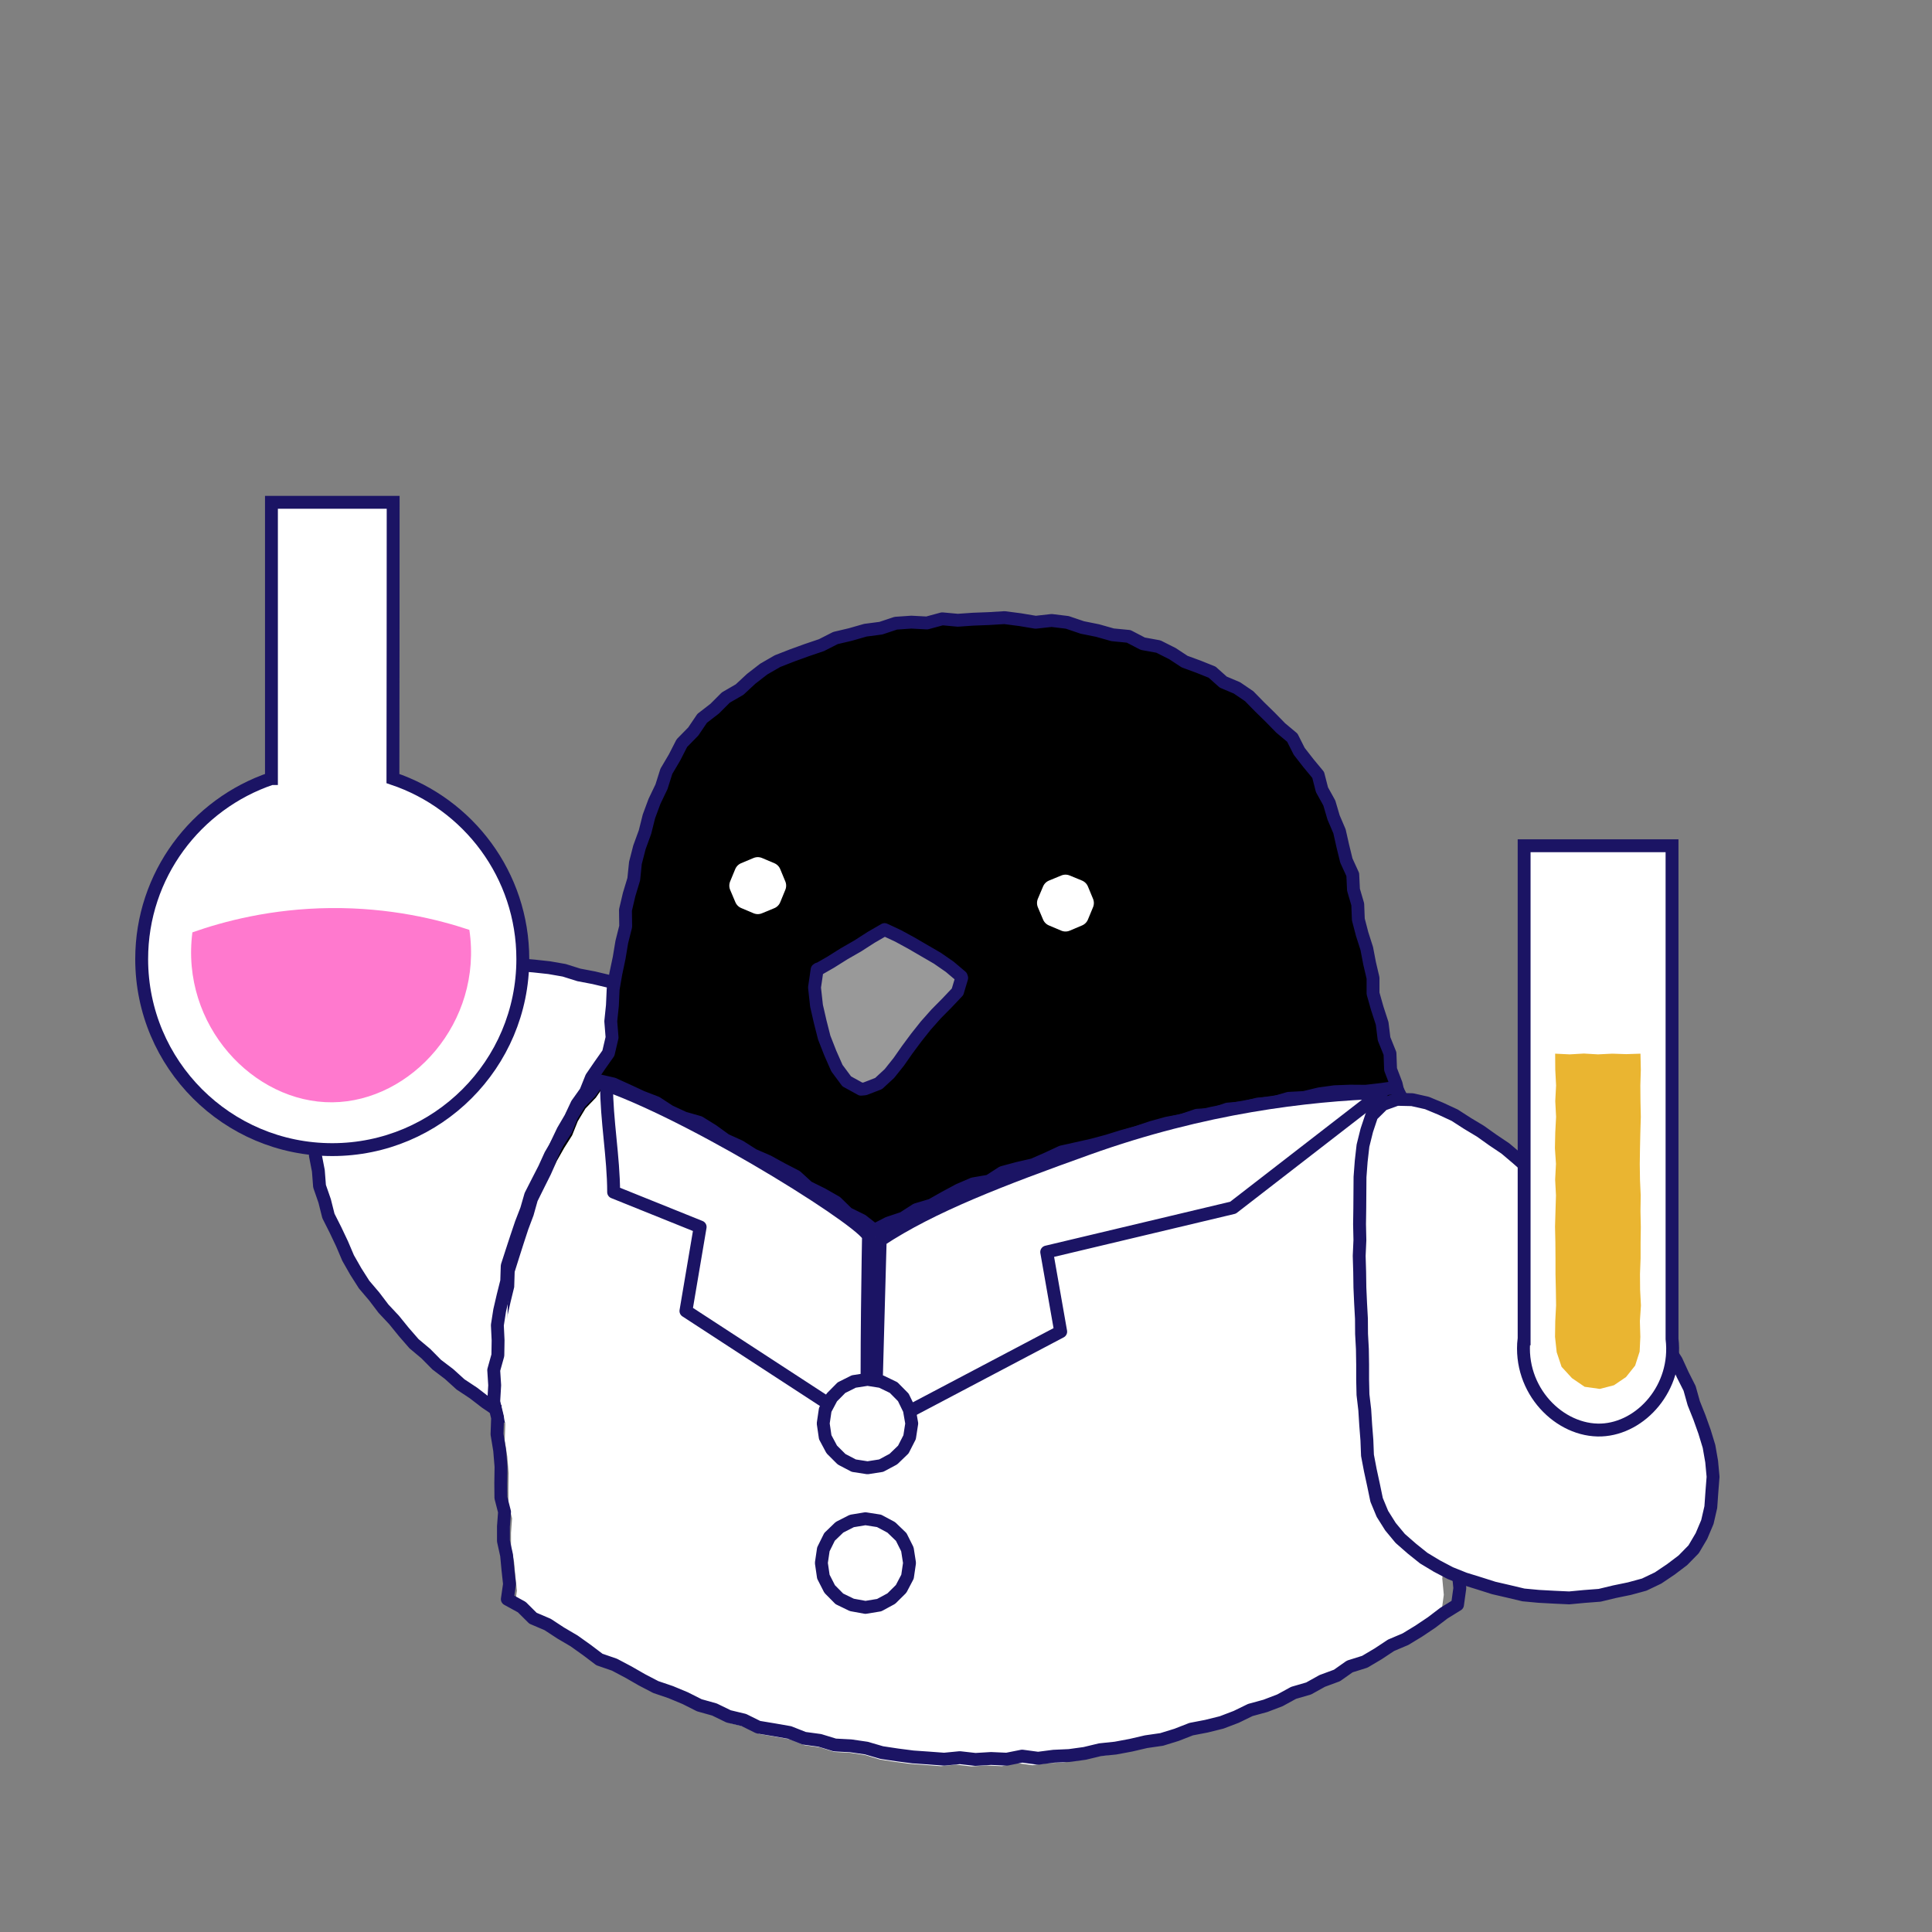 <svg width="150" height="150" viewBox="0 0 150 150" fill="none" xmlns="http://www.w3.org/2000/svg">
<rect x="0" y="0" width="150" height="150" fill="#808080" stroke="none"/>
<path d="M85.949 128.727L86.52 129.904L87.09 131.064L87.661 132.241L88.222 133.419L88.792 134.587" stroke="#1B1464" stroke-linecap="round" stroke-linejoin="round"/>
<path d="M66.125 128.734L65.564 129.902L64.975 131.071L64.404 132.24L63.834 133.408L63.254 134.586" stroke="#1B1464" stroke-linecap="round" stroke-linejoin="round"/>
<path d="M58.403 82.555L57.547 81.763L56.59 81.073L55.661 80.365L54.731 79.647L53.692 79.095L52.726 78.433L51.612 78.01L50.554 77.494L49.505 76.942L48.346 76.657L47.26 76.188L46.101 75.912L44.941 75.691L43.8 75.332L42.632 75.129L41.454 75.001L40.276 74.9L39.09 74.918L37.903 74.789L36.725 74.853L35.556 75.074L34.369 75.175L33.219 75.488L32.096 75.884L31.048 76.436L29.971 76.933L29.023 77.66L28.214 78.525L27.312 79.353L26.585 80.347L26.051 81.451L25.499 82.546L25.094 83.705L24.772 84.882L24.69 86.115L24.57 87.321L24.469 88.517L24.487 89.713L24.717 90.9L24.809 92.096L25.205 93.237L25.499 94.406L26.042 95.482L26.557 96.568L27.027 97.672L27.625 98.721L28.269 99.733L29.051 100.653L29.778 101.61L30.597 102.484L31.351 103.413L32.143 104.324L33.063 105.097L33.909 105.953L34.866 106.68L35.759 107.489L36.762 108.152L37.718 108.888L38.712 109.56L39.715 110.222L40.746 110.848L41.776 111.455L42.844 112.016L43.892 112.623" fill="white"/>
<path d="M58.403 82.555L57.547 81.763L56.59 81.073L55.661 80.365L54.731 79.647L53.692 79.095L52.726 78.433L51.612 78.01L50.554 77.494L49.505 76.942L48.346 76.657L47.26 76.188L46.101 75.912L44.941 75.691L43.8 75.332L42.632 75.129L41.454 75.001L40.276 74.9L39.09 74.918L37.903 74.789L36.725 74.853L35.556 75.074L34.369 75.175L33.219 75.488L32.096 75.884L31.048 76.436L29.971 76.933L29.023 77.66L28.214 78.525L27.312 79.353L26.585 80.347L26.051 81.451L25.499 82.546L25.094 83.705L24.772 84.882L24.69 86.115L24.57 87.321L24.469 88.517L24.487 89.713L24.717 90.9L24.809 92.096L25.205 93.237L25.499 94.406L26.042 95.482L26.557 96.568L27.027 97.672L27.625 98.721L28.269 99.733L29.051 100.653L29.778 101.61L30.597 102.484L31.351 103.413L32.143 104.324L33.063 105.097L33.909 105.953L34.866 106.68L35.759 107.489L36.762 108.152L37.718 108.888L38.712 109.56L39.715 110.222L40.746 110.848L41.776 111.455L42.844 112.016L43.892 112.623" stroke="#1B1464" stroke-linecap="round" stroke-linejoin="round"/>
<path d="M40.51 108.211L40.97 109.37L41.365 110.538L41.476 111.798L42.028 112.922L42.516 114.062L42.985 115.212L43.666 116.261L44.291 117.338L45.211 118.202L46.03 119.132L46.748 120.126L47.558 121.037L48.588 121.718L49.416 122.61L50.383 123.356L51.441 123.962L52.379 124.763L53.437 125.361L54.578 125.812L55.646 126.4L56.759 126.907L57.928 127.247L59.068 127.679L60.154 128.241L61.341 128.554L62.565 128.674L63.733 129.023L64.902 129.317L66.089 129.51L67.276 129.714L68.435 130.035L69.613 130.293L70.818 130.256L72.015 130.321L73.211 130.348L74.407 130.523H75.612L76.799 130.421L77.995 130.357L79.192 130.33L80.379 130.026L81.593 130.053L82.817 130.026L84.004 129.741L85.2 129.53L86.415 129.455L87.638 129.391L88.779 128.903L90.012 128.848L91.199 128.619L92.358 128.241L93.499 127.808L94.705 127.597L95.763 126.934L96.95 126.649L98.082 126.198L99.103 125.518L100.254 125.103L101.201 124.312L102.296 123.778L103.344 123.153L104.2 122.27L105.12 121.487L106.05 120.705L106.804 119.749L107.706 118.893L108.534 117.963L109.105 116.85L109.886 115.866L110.236 114.651L110.853 113.556L111.34 112.425L111.708 111.237L111.985 110.051L112.196 108.863L112.546 107.714L112.61 106.508L112.951 105.321L112.721 104.116L112.693 102.92L112.776 101.696L112.61 100.5L112.196 99.35L111.837 98.2L111.847 96.967L111.414 95.835L111.037 94.685L110.807 93.507L110.393 92.366L110.061 91.207L109.933 89.993L109.675 88.815L109.298 87.665L108.939 86.514L108.663 85.337L108.396 84.159L107.964 83.027L107.918 81.794L107.458 80.653L107.31 79.457L106.933 78.298L106.602 77.129V75.933L106.335 74.792L106.115 73.642L105.756 72.52L105.461 71.388L105.415 70.21L105.084 69.079L105.029 67.901L104.532 66.815L104.255 65.683L103.998 64.543L103.538 63.466L103.207 62.343L102.637 61.313L102.342 60.163L101.587 59.252L100.87 58.332L100.336 57.274L99.434 56.519L98.625 55.691L97.787 54.872L96.987 54.053L96.039 53.409L94.972 52.958L94.107 52.186L93.049 51.762L91.972 51.367L91.034 50.75L89.939 50.198L88.724 49.977L87.629 49.407L86.387 49.287L85.218 48.956L84.031 48.717L82.863 48.321L81.648 48.174L80.406 48.312L79.201 48.11L77.986 47.953L76.772 48.027L75.566 48.073L74.361 48.156L73.156 48.045L71.969 48.367L70.754 48.303L69.549 48.386L68.389 48.772L67.193 48.928L66.034 49.26L64.865 49.536L63.779 50.088L62.639 50.474L61.498 50.888L60.366 51.33L59.298 51.946L58.323 52.701L57.421 53.538L56.354 54.155L55.489 55.02L54.514 55.774L53.824 56.795L52.94 57.697L52.37 58.81L51.735 59.887L51.358 61.083L50.815 62.215L50.383 63.383L50.079 64.598L49.646 65.785L49.334 66.999L49.205 68.26L48.846 69.447L48.561 70.661L48.579 71.931L48.276 73.136L48.073 74.36L47.815 75.584L47.604 76.807L47.548 78.059L47.42 79.292L47.521 80.552L47.236 81.767L46.582 82.696L45.92 83.662L45.478 84.766L44.797 85.723L44.3 86.781L43.712 87.784L43.206 88.842L42.745 89.91L42.359 91.014L41.825 92.063L41.328 93.13L41.218 94.317L40.767 95.403L40.556 96.562L40.206 97.684L40.05 98.853L40.086 100.04L39.921 101.199L39.902 102.377L39.994 103.545L40.096 104.715L40.123 105.892L40.445 107.023L40.51 108.211Z" fill="black"/>
<path d="M40.51 108.211L40.97 109.37L41.365 110.538L41.476 111.798L42.028 112.922L42.516 114.062L42.985 115.212L43.666 116.261L44.291 117.338L45.211 118.202L46.03 119.132L46.748 120.126L47.558 121.037L48.588 121.718L49.416 122.61L50.383 123.356L51.441 123.962L52.379 124.763L53.437 125.361L54.578 125.812L55.646 126.4L56.759 126.907L57.928 127.247L59.068 127.679L60.154 128.241L61.341 128.554L62.565 128.674L63.733 129.023L64.902 129.317L66.089 129.51L67.276 129.714L68.435 130.035L69.613 130.293L70.818 130.256L72.015 130.321L73.211 130.348L74.407 130.523H75.612L76.799 130.421L77.995 130.357L79.192 130.33L80.379 130.026L81.593 130.053L82.817 130.026L84.004 129.741L85.2 129.53L86.415 129.455L87.638 129.391L88.779 128.903L90.012 128.848L91.199 128.619L92.358 128.241L93.499 127.808L94.705 127.597L95.763 126.934L96.95 126.649L98.082 126.198L99.103 125.518L100.254 125.103L101.201 124.312L102.296 123.778L103.344 123.153L104.2 122.27L105.12 121.487L106.05 120.705L106.804 119.749L107.706 118.893L108.534 117.963L109.105 116.85L109.886 115.866L110.236 114.651L110.853 113.556L111.34 112.425L111.708 111.237L111.985 110.051L112.196 108.863L112.546 107.714L112.61 106.508L112.951 105.321L112.721 104.116L112.693 102.92L112.776 101.696L112.61 100.5L112.196 99.35L111.837 98.2L111.847 96.967L111.414 95.835L111.037 94.685L110.807 93.507L110.393 92.366L110.061 91.207L109.933 89.993L109.675 88.815L109.298 87.665L108.939 86.514L108.663 85.337L108.396 84.159L107.964 83.027L107.918 81.794L107.458 80.653L107.31 79.457L106.933 78.298L106.602 77.129V75.933L106.335 74.792L106.115 73.642L105.756 72.52L105.461 71.388L105.415 70.21L105.084 69.079L105.029 67.901L104.532 66.815L104.255 65.683L103.998 64.543L103.538 63.466L103.207 62.343L102.637 61.313L102.342 60.163L101.587 59.252L100.87 58.332L100.336 57.274L99.434 56.519L98.625 55.691L97.787 54.872L96.987 54.053L96.039 53.409L94.972 52.958L94.107 52.186L93.049 51.762L91.972 51.367L91.034 50.75L89.939 50.198L88.724 49.977L87.629 49.407L86.387 49.287L85.218 48.956L84.031 48.717L82.863 48.321L81.648 48.174L80.406 48.312L79.201 48.11L77.986 47.953L76.772 48.027L75.566 48.073L74.361 48.156L73.156 48.045L71.969 48.367L70.754 48.303L69.549 48.386L68.389 48.772L67.193 48.928L66.034 49.26L64.865 49.536L63.779 50.088L62.639 50.474L61.498 50.888L60.366 51.33L59.298 51.946L58.323 52.701L57.421 53.538L56.354 54.155L55.489 55.02L54.514 55.774L53.824 56.795L52.94 57.697L52.37 58.81L51.735 59.887L51.358 61.083L50.815 62.215L50.383 63.383L50.079 64.598L49.646 65.785L49.334 66.999L49.205 68.26L48.846 69.447L48.561 70.661L48.579 71.931L48.276 73.136L48.073 74.36L47.815 75.584L47.604 76.807L47.548 78.059L47.42 79.292L47.521 80.552L47.236 81.767L46.582 82.696L45.92 83.662L45.478 84.766L44.797 85.723L44.3 86.781L43.712 87.784L43.206 88.842L42.745 89.91L42.359 91.014L41.825 92.063L41.328 93.13L41.218 94.317L40.767 95.403L40.556 96.562L40.206 97.684L40.05 98.853L40.086 100.04L39.921 101.199L39.902 102.377L39.994 103.545L40.096 104.715L40.123 105.892L40.445 107.023L40.51 108.211Z" stroke="#1B1464" stroke-linecap="round" stroke-linejoin="round"/>
<path d="M81.363 70.11L81.768 71.067L82.725 71.472L83.682 71.067L84.078 70.11L83.682 69.153L82.725 68.758L81.768 69.153L81.363 70.11Z" fill="white"/>
<path d="M81.363 70.11L81.768 71.067L82.725 71.472L83.682 71.067L84.078 70.11L83.682 69.153L82.725 68.758L81.768 69.153L81.363 70.11Z" stroke="white" stroke-width="1.7" stroke-linecap="round" stroke-linejoin="round"/>
<path d="M57.473 68.76L57.878 69.717L58.834 70.122L59.791 69.726L60.187 68.76L59.791 67.803L58.834 67.398L57.868 67.803L57.473 68.76Z" fill="white"/>
<path d="M57.473 68.76L57.878 69.717L58.834 70.122L59.791 69.726L60.187 68.76L59.791 67.803L58.834 67.398L57.868 67.803L57.473 68.76Z" stroke="white" stroke-width="1.7" stroke-linecap="round" stroke-linejoin="round"/>
<path d="M66.845 84.566L67.149 84.538L68.216 84.124L69.053 83.351L69.78 82.44L70.443 81.493L71.133 80.563L71.878 79.625L72.679 78.723L73.525 77.867L74.344 77.002L74.666 75.926L74.629 75.816L73.737 75.061L72.78 74.398L71.768 73.81L70.756 73.221L69.725 72.66L68.676 72.172L67.627 72.779L66.597 73.442L65.539 74.049L64.499 74.702L63.441 75.309L63.524 75.227L63.441 75.282L63.238 76.671L63.395 78.088L63.68 79.33L63.993 80.563L64.462 81.759L64.977 82.928L65.741 83.958L66.845 84.566Z" fill="#999999"/>
<path d="M66.845 84.566L67.149 84.538L68.216 84.124L69.053 83.351L69.78 82.44L70.443 81.493L71.133 80.563L71.878 79.625L72.679 78.723L73.525 77.867L74.344 77.002L74.666 75.926L74.629 75.816L73.737 75.061L72.78 74.398L71.768 73.81L70.756 73.221L69.725 72.66L68.676 72.172L67.627 72.779L66.597 73.442L65.539 74.049L64.499 74.702L63.441 75.309L63.524 75.227L63.441 75.282L63.238 76.671L63.395 78.088L63.68 79.33L63.993 80.563L64.462 81.759L64.977 82.928L65.741 83.958L66.845 84.566Z" stroke="#1B1464" stroke-linecap="round" stroke-linejoin="round"/>
<path d="M80 110.525L80.405 111.491L81.362 111.886L82.328 111.491L82.724 110.525L82.328 109.568L81.362 109.172L80.405 109.568L80 110.525Z" fill="#4D4D4D"/>
<path d="M39.011 108.03L38.938 109.309L39.232 110.561L39.186 111.839L39.388 113.1L39.489 114.37L39.471 115.649L39.48 116.78L39.756 117.884L39.674 119.016V120.147L39.913 121.261L40.014 122.374L40.134 123.497L39.968 124.674L41.063 125.291L41.909 126.156L43.023 126.644L44.007 127.306L45.029 127.923L45.995 128.631L46.943 129.367L48.084 129.772L49.132 130.342L50.163 130.949L51.212 131.511L52.344 131.907L53.438 132.376L54.506 132.928L55.656 133.259L56.723 133.793L57.883 134.078L58.968 134.63L60.155 134.833L61.333 135.044L62.447 135.495L63.633 135.66L64.774 136.019L65.98 136.084L67.158 136.259L68.317 136.608L69.504 136.792L70.682 136.948L71.859 137.032L73.046 137.123L74.233 137.004L75.411 137.142L76.598 137.068L77.785 137.123L78.954 136.884L80.159 137.05L81.337 136.893L82.524 136.839L83.692 136.673L84.852 136.387L86.029 136.259L87.189 136.037L88.339 135.762L89.516 135.587L90.648 135.228L91.752 134.786L92.912 134.556L94.062 134.262L95.166 133.829L96.233 133.296L97.374 132.974L98.479 132.541L99.508 131.962L100.65 131.621L101.68 131.033L102.793 130.61L103.76 129.91L104.901 129.542L105.914 128.925L106.888 128.263L107.983 127.784L108.986 127.159L109.962 126.487L110.891 125.76L111.922 125.107L112.096 123.818L111.977 122.54L112.143 121.288L112.529 120.056L112.602 118.795L112.667 117.535L112.584 116.283L112.713 115.032L112.427 113.789L112.547 112.529L112.308 111.287L112.446 110.027L112.096 108.794L112.152 107.524L111.829 106.327L111.903 105.086L111.525 103.898L111.6 102.647L111.259 101.46L111.121 100.246L110.919 99.031L110.541 97.854L110.523 96.602L110.035 95.452L109.962 94.219L109.557 93.06L109.428 91.827L109.078 90.649L108.6 89.517L108.342 88.321L108.158 87.098L107.809 85.929L107.275 84.853L106.143 85.018L104.974 85.156L103.797 85.147L102.609 85.193L101.45 85.359L100.301 85.644L99.122 85.708L97.991 86.049L96.813 86.15L95.672 86.444L94.494 86.546L93.372 86.95L92.185 87.024L91.062 87.42L89.912 87.641L88.78 87.963L87.667 88.349L86.526 88.671L85.404 89.03L84.263 89.343L83.112 89.61L81.944 89.876L80.867 90.392L79.782 90.879L78.613 91.155L77.454 91.477L76.442 92.149L75.245 92.361L74.16 92.839L73.111 93.419L72.08 94.017L70.939 94.366L69.936 95.029L68.814 95.415L67.765 95.967L66.826 95.213L65.74 94.661L64.867 93.787L63.818 93.17L62.732 92.618L61.839 91.781L60.763 91.211L59.705 90.612L58.591 90.116L57.579 89.453L56.493 88.947L55.518 88.22L54.506 87.576L53.346 87.236L52.261 86.72L51.258 86.049L50.145 85.607L49.068 85.092L47.982 84.586L46.878 84.328L46.262 85.221L45.452 86.067L44.854 87.061L44.421 88.147L43.805 89.122L43.234 90.125L42.765 91.183L42.25 92.213L41.735 93.253L41.422 94.366L41.017 95.443L40.658 96.538L40.309 97.633L39.959 98.746L39.922 99.933L39.646 101.065L39.388 102.206L39.214 103.356L39.269 104.534L39.25 105.702L38.938 106.852L39.011 108.03Z" fill="white"/>
<path d="M38.407 107.551L38.332 108.827L38.634 110.076L38.587 111.352L38.794 112.61L38.898 113.877L38.879 115.153L38.889 116.283L39.172 117.384L39.087 118.513V119.643L39.332 120.754L39.436 121.864L39.558 122.985L39.389 124.16L40.511 124.775L41.379 125.638L42.52 126.125L43.53 126.786L44.577 127.402L45.568 128.109L46.539 128.843L47.709 129.247L48.785 129.816L49.841 130.422L50.917 130.983L52.077 131.377L53.2 131.845L54.294 132.396L55.473 132.727L56.567 133.259L57.756 133.544L58.869 134.095L60.086 134.297L61.294 134.508L62.435 134.958L63.652 135.123L64.822 135.481L66.058 135.546L67.265 135.721L68.454 136.068L69.671 136.252L70.878 136.408L72.086 136.492L73.303 136.583L74.52 136.464L75.727 136.601L76.944 136.528L78.161 136.583L79.359 136.344L80.595 136.51L81.803 136.354L83.019 136.299L84.218 136.133L85.406 135.848L86.614 135.721L87.802 135.499L88.982 135.224L90.189 135.05L91.35 134.692L92.482 134.25L93.67 134.021L94.849 133.728L95.981 133.296L97.076 132.763L98.246 132.443L99.378 132.01L100.434 131.432L101.604 131.092L102.66 130.505L103.802 130.083L104.793 129.385L105.962 129.018L107.001 128.402L108 127.741L109.123 127.264L110.15 126.64L111.151 125.969L112.104 125.244L113.161 124.591L113.339 123.306L113.217 122.03L113.387 120.781L113.783 119.551L113.858 118.293L113.925 117.035L113.839 115.786L113.972 114.538L113.679 113.298L113.802 112.04L113.557 110.801L113.698 109.543L113.339 108.313L113.396 107.046L113.066 105.851L113.141 104.613L112.754 103.428L112.83 102.179L112.481 100.995L112.339 99.783L112.132 98.571L111.745 97.396L111.727 96.147L111.226 94.999L111.151 93.769L110.736 92.612L110.604 91.382L110.245 90.206L109.754 89.077L109.491 87.883L109.302 86.662L108.943 85.496L108.396 84.422L107.236 84.587L106.037 84.725L104.83 84.716L103.613 84.762L102.425 84.927L101.246 85.211L100.038 85.276L98.877 85.615L97.67 85.716L96.5 86.01L95.293 86.111L94.142 86.515L92.925 86.589L91.774 86.984L90.595 87.204L89.434 87.525L88.293 87.911L87.123 88.232L85.972 88.59L84.802 88.903L83.623 89.169L82.425 89.435L81.321 89.949L80.208 90.436L79.01 90.711L77.822 91.033L76.784 91.703L75.557 91.914L74.444 92.392L73.369 92.97L72.312 93.567L71.142 93.916L70.114 94.577L68.963 94.962L67.888 95.513L66.926 94.76L65.812 94.21L64.916 93.337L63.841 92.722L62.728 92.171L61.813 91.336L60.709 90.766L59.624 90.17L58.483 89.674L57.445 89.013L56.332 88.508L55.331 87.782L54.294 87.14L53.105 86.8L51.992 86.286L50.964 85.615L49.822 85.175L48.718 84.66L47.605 84.156L46.473 83.898L45.841 84.789L45.011 85.634L44.398 86.625L43.955 87.709L43.322 88.682L42.737 89.683L42.256 90.739L41.728 91.767L41.2 92.805L40.879 93.916L40.464 94.99L40.096 96.083L39.738 97.175L39.379 98.286L39.341 99.471L39.058 100.6L38.794 101.739L38.615 102.886L38.672 104.062L38.653 105.228L38.332 106.375L38.407 107.551Z" stroke="#1B1464" stroke-linecap="round" stroke-linejoin="round"/>
<path d="M107.956 118.531L108.711 119.442L109.603 120.223L110.532 120.969L111.554 121.585L112.602 122.137L113.706 122.579L114.839 122.929L115.97 123.288L117.12 123.554L118.279 123.83L119.458 123.94L120.644 124.005L121.832 124.06L123.009 123.949L124.196 123.858L125.346 123.581L126.506 123.342L127.656 123.029L128.733 122.514L129.717 121.852L130.655 121.143L131.493 120.287L132.1 119.258L132.56 118.172L132.827 117.012L132.91 115.835L133.002 114.656L132.892 113.47L132.688 112.301L132.34 111.16L131.943 110.047L131.502 108.943L131.18 107.793L130.646 106.735L130.149 105.649L129.505 104.645L128.935 103.616L128.383 102.548L127.729 101.564L127.076 100.57L126.34 99.641L125.687 98.647L125.006 97.672L124.325 96.706L123.598 95.767L122.788 94.921L121.961 94.074L121.178 93.2L120.387 92.317L119.467 91.581L118.667 90.716L117.783 89.934L116.881 89.17L115.896 88.507L114.94 87.827L113.928 87.219L112.943 86.584L111.875 86.088L110.79 85.637L109.64 85.379L108.462 85.352L107.368 85.747L106.502 86.603L106.116 87.762L105.821 88.949L105.683 90.164L105.591 91.378L105.582 92.611L105.573 93.826L105.555 95.049L105.582 96.282L105.527 97.506L105.564 98.739L105.582 99.963L105.637 101.196L105.702 102.382L105.711 103.561L105.775 104.738L105.794 105.924V107.103L105.821 108.28L105.959 109.458L106.033 110.636L106.125 111.814L106.171 112.991L106.392 114.151L106.641 115.301L106.88 116.451L107.33 117.536L107.956 118.531Z" fill="white"/>
<path d="M107.956 118.531L108.711 119.442L109.603 120.223L110.532 120.969L111.554 121.585L112.602 122.137L113.706 122.579L114.839 122.929L115.97 123.288L117.12 123.554L118.279 123.83L119.458 123.94L120.644 124.005L121.832 124.06L123.009 123.949L124.196 123.858L125.346 123.581L126.506 123.342L127.656 123.029L128.733 122.514L129.717 121.852L130.655 121.143L131.493 120.287L132.1 119.258L132.56 118.172L132.827 117.012L132.91 115.835L133.002 114.656L132.892 113.47L132.688 112.301L132.34 111.16L131.943 110.047L131.502 108.943L131.18 107.793L130.646 106.735L130.149 105.649L129.505 104.645L128.935 103.616L128.383 102.548L127.729 101.564L127.076 100.57L126.34 99.641L125.687 98.647L125.006 97.672L124.325 96.706L123.598 95.767L122.788 94.921L121.961 94.074L121.178 93.2L120.387 92.317L119.467 91.581L118.667 90.716L117.783 89.934L116.881 89.17L115.896 88.507L114.94 87.827L113.928 87.219L112.943 86.584L111.875 86.088L110.79 85.637L109.64 85.379L108.462 85.352L107.368 85.747L106.502 86.603L106.116 87.762L105.821 88.949L105.683 90.164L105.591 91.378L105.582 92.611L105.573 93.826L105.555 95.049L105.582 96.282L105.527 97.506L105.564 98.739L105.582 99.963L105.637 101.196L105.702 102.382L105.711 103.561L105.775 104.738L105.794 105.924V107.103L105.821 108.28L105.959 109.458L106.033 110.636L106.125 111.814L106.171 112.991L106.392 114.151L106.641 115.301L106.88 116.451L107.33 117.536L107.956 118.531Z" stroke="#1B1464" stroke-linecap="round" stroke-linejoin="round"/>
<path d="M67.361 110.976C62.659 107.913 57.957 104.849 53.255 101.785C53.623 99.614 53.991 97.442 54.359 95.261C52.123 94.36 49.878 93.458 47.642 92.556C47.642 89.888 47.085 86.903 47.094 84.234C54.693 86.978 67.948 95.415 67.427 96.091C67.427 96.091 67.232 106.404 67.361 110.976Z" fill="white" stroke="#1B1464" stroke-linecap="round" stroke-linejoin="round"/>
<path d="M67.934 110.989C72.737 108.459 77.549 105.919 82.352 103.389C81.993 101.328 81.625 99.267 81.266 97.206C86.088 96.056 90.909 94.915 95.73 93.765C99.585 90.784 103.441 87.794 107.297 84.812C101.546 85.006 93.495 85.935 84.459 89.174C77.733 91.584 72.359 93.633 68.338 96.292C68.209 100.865 68.062 106.407 67.934 110.98V110.989Z" fill="white" stroke="#1B1464" stroke-linecap="round" stroke-linejoin="round"/>
<path d="M63.914 110.517L64.07 111.584L64.576 112.532L65.34 113.295L66.288 113.792L67.355 113.958L68.413 113.792L69.361 113.286L70.134 112.541L70.622 111.584L70.787 110.517L70.603 109.458L70.134 108.493L69.379 107.729L68.404 107.259L67.355 107.094L66.288 107.259L65.331 107.738L64.576 108.502L64.07 109.458L63.914 110.517Z" fill="white"/>
<path d="M63.914 110.517L64.07 111.584L64.576 112.532L65.34 113.295L66.288 113.792L67.355 113.958L68.413 113.792L69.361 113.286L70.134 112.541L70.622 111.584L70.787 110.517L70.603 109.458L70.134 108.493L69.379 107.729L68.404 107.259L67.355 107.094L66.288 107.259L65.331 107.738L64.576 108.502L64.07 109.458L63.914 110.517Z" stroke="#1B1464" stroke-linecap="round" stroke-linejoin="round"/>
<path d="M63.77 121.346L63.926 122.414L64.414 123.37L65.168 124.134L66.134 124.604L67.192 124.797L68.26 124.622L69.198 124.116L69.962 123.361L70.459 122.414L70.615 121.346L70.45 120.288L69.971 119.331L69.198 118.586L68.251 118.08L67.192 117.914L66.134 118.089L65.177 118.577L64.404 119.322L63.926 120.288L63.77 121.346Z" fill="white"/>
<path d="M63.77 121.346L63.926 122.414L64.414 123.37L65.168 124.134L66.134 124.604L67.192 124.797L68.26 124.622L69.198 124.116L69.962 123.361L70.459 122.414L70.615 121.346L70.45 120.288L69.971 119.331L69.198 118.586L68.251 118.08L67.192 117.914L66.134 118.089L65.177 118.577L64.404 119.322L63.926 120.288L63.77 121.346Z" stroke="#1B1464" stroke-linecap="round" stroke-linejoin="round"/>
<path d="M21.075 60.447V39H30.525C30.525 46.149 30.516 53.298 30.507 60.447C36.368 62.416 40.591 67.937 40.591 74.461C40.591 82.631 33.966 89.256 25.796 89.256C17.625 89.256 11 82.631 11 74.461C11 67.946 15.214 62.426 21.066 60.447H21.075Z" fill="white" stroke="#1B1464" stroke-miterlimit="10"/>
<path d="M14.938 72.388C13.999 79.592 19.686 85.637 25.805 85.582C31.923 85.527 37.508 79.38 36.441 72.195C34.021 71.385 30.276 70.456 25.648 70.502C21.048 70.548 17.34 71.541 14.938 72.388Z" fill="#FF79CE"/>
<path d="M118.324 103.949C117.873 107.942 121.093 111.154 124.332 111.025C127.415 110.896 130.267 107.74 129.816 103.949V65.664H118.333V103.949H118.324Z" fill="white" stroke="#1B1464" stroke-miterlimit="10"/>
<path d="M120.732 103.796L120.861 104.984L121.238 106.115L122.047 106.998L123.031 107.67L124.21 107.835L125.305 107.551L126.243 106.915L126.952 106.024L127.301 104.938L127.356 103.796L127.32 102.573L127.402 101.358L127.338 100.134L127.329 98.911L127.375 97.696V96.472L127.393 95.258L127.366 94.034L127.384 92.81L127.329 91.596L127.311 90.372L127.329 89.158L127.356 87.934L127.393 86.71L127.366 85.496L127.356 84.272L127.393 83.048L127.366 81.806L126.261 81.843L125.166 81.806L124.072 81.861L122.967 81.797L121.872 81.861L120.741 81.806L120.75 83.048L120.814 84.272L120.75 85.487L120.814 86.71L120.75 87.925L120.723 89.148L120.805 90.363L120.741 91.587L120.805 92.801L120.768 94.016L120.732 95.24L120.759 96.463L120.768 97.678V98.901L120.796 100.125L120.814 101.349L120.75 102.573L120.732 103.796Z" fill="#EAB531"/>
</svg>
